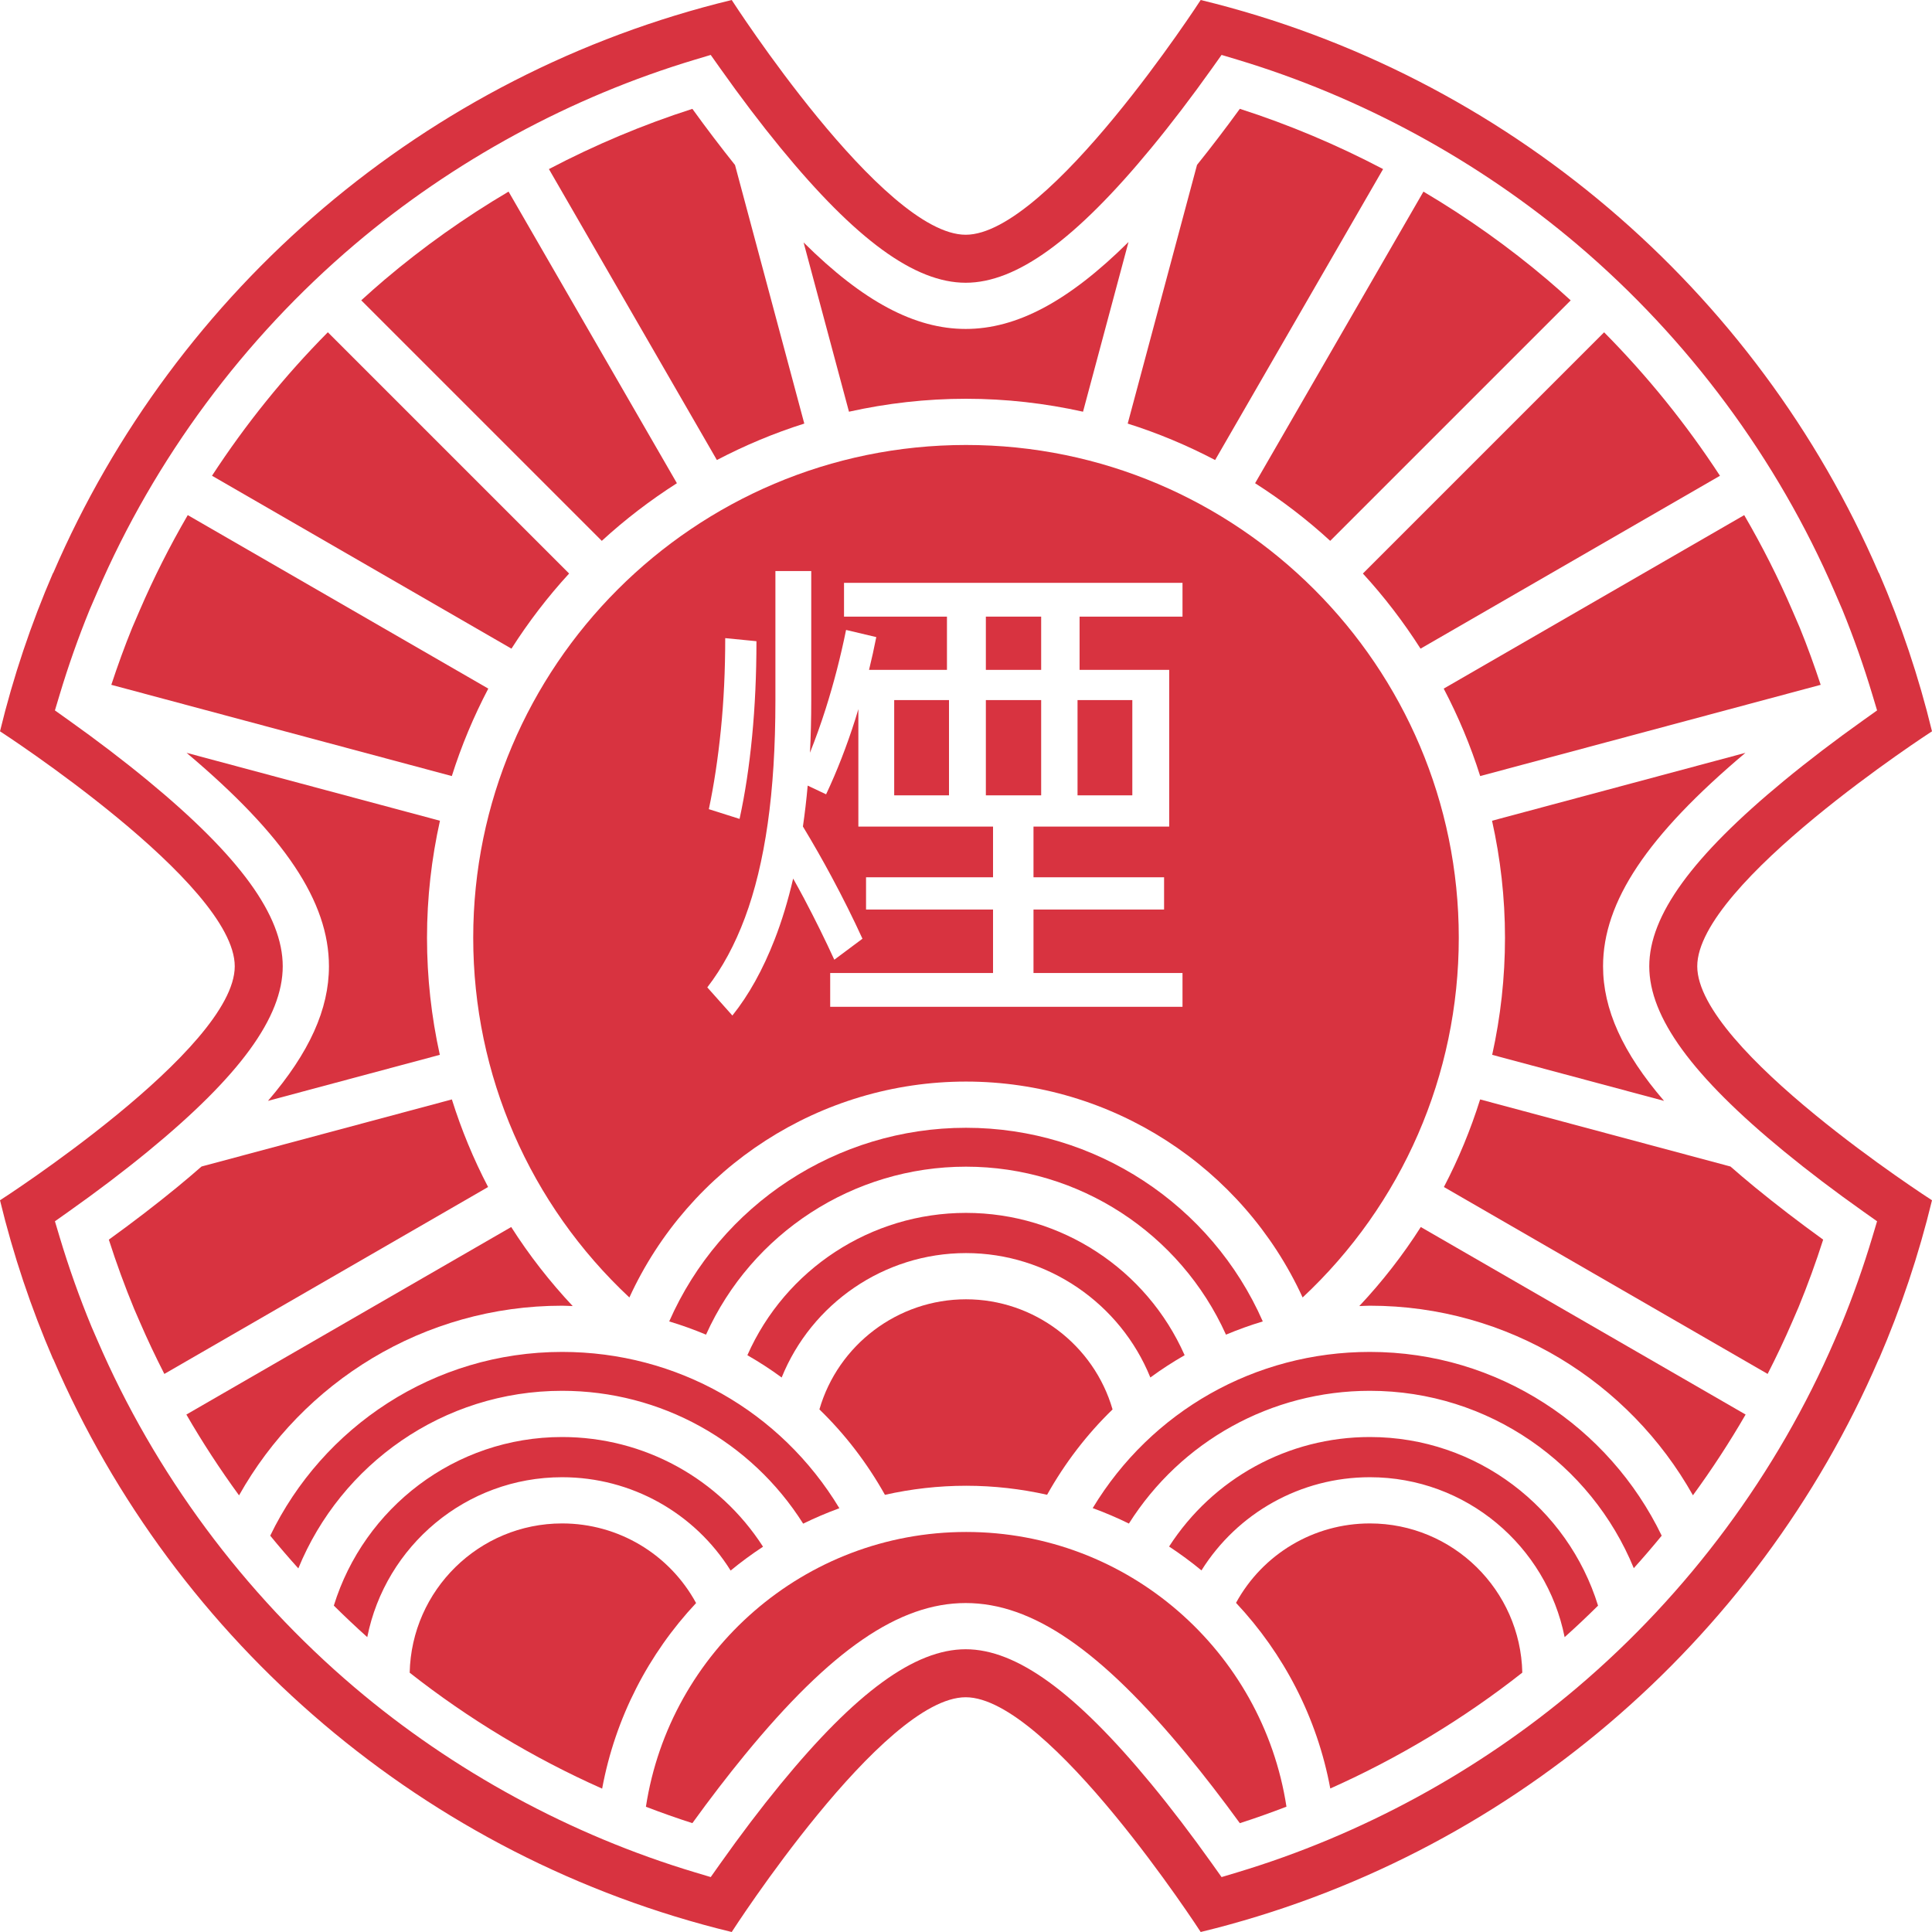 <?xml version="1.0" encoding="UTF-8"?> <svg xmlns="http://www.w3.org/2000/svg" width="160" height="160" viewBox="0 0 160 160" fill="none"><path d="M117.643 53.719L142.44 39.402C139.658 35.137 136.438 31.146 132.846 27.521L112.869 47.498C114.637 49.423 116.231 51.507 117.643 53.719Z" fill="#D83340"></path><path d="M120.81 77.661C120.81 55.158 102.503 36.851 80 36.851C57.497 36.851 39.19 55.158 39.19 77.661C39.19 89.038 43.876 99.742 52.122 107.452C57.077 96.651 67.943 89.571 80 89.571C92.057 89.571 102.923 96.651 107.878 107.452C116.124 99.742 120.81 89.038 120.81 77.661ZM59.699 60.438C59.939 58.063 60.06 55.533 60.06 52.847L62.646 53.102C62.646 55.873 62.526 58.502 62.286 60.989C62.046 63.478 61.699 65.754 61.247 67.817L58.703 67.012C59.127 65.005 59.459 62.813 59.699 60.438ZM97.93 51.066H89.406V55.476H96.828V68.454H85.59V72.652H96.404V75.324H85.59V80.582H97.93V83.381H68.753V80.582H82.239V75.324H71.722V72.652H82.239V68.454H74.054H71.086V58.728C71.001 59.008 70.92 59.29 70.831 59.569C70.124 61.789 69.319 63.86 68.414 65.782L66.889 65.061C66.786 66.231 66.652 67.358 66.494 68.447C67.317 69.809 68.114 71.202 68.88 72.631C69.814 74.37 70.662 76.073 71.425 77.741L69.093 79.48C68.329 77.812 67.495 76.123 66.591 74.412C66.294 73.852 65.992 73.304 65.686 72.76C65.259 74.592 64.749 76.275 64.152 77.805C63.177 80.307 62.01 82.406 60.653 84.102L58.575 81.77C59.819 80.158 60.858 78.236 61.692 76.002C62.526 73.769 63.156 71.168 63.58 68.199C64.004 65.23 64.216 61.838 64.216 58.021V47.292H67.184V58.021C67.184 59.512 67.148 60.95 67.078 62.338C67.538 61.182 67.971 59.981 68.372 58.721C69.05 56.586 69.615 54.402 70.068 52.169L72.57 52.762C72.392 53.675 72.188 54.579 71.97 55.476H78.423V51.066H69.898V48.267H97.93V51.066Z" fill="#D83340"></path><path d="M110.162 44.791L130.079 24.875C129.444 24.296 128.801 23.725 128.146 23.169C124.953 20.459 121.509 18.014 117.884 15.869L103.942 40.018C106.154 41.43 108.238 43.024 110.162 44.791Z" fill="#D83340"></path><path d="M56.058 40.018L42.117 15.868C38.487 18.013 35.04 20.458 31.845 23.169C31.192 23.724 30.551 24.294 29.917 24.871L49.838 44.791C51.762 43.024 53.846 41.429 56.058 40.018Z" fill="#D83340"></path><path d="M100.631 38.098L114.542 14.002C110.73 11.999 106.751 10.321 102.678 9.012C101.49 10.647 100.303 12.199 99.132 13.657L93.392 35.08C95.91 35.873 98.327 36.891 100.631 38.098Z" fill="#D83340"></path><path d="M66.608 35.079L60.871 13.665C59.704 12.205 58.522 10.652 57.339 9.014C53.259 10.323 49.275 12 45.459 14.003L59.369 38.097C61.673 36.891 64.091 35.873 66.608 35.079Z" fill="#D83340"></path><path d="M80 33.024C83.329 33.024 86.569 33.402 89.692 34.096L93.458 20.041C88.478 24.975 84.185 27.242 79.975 27.242C75.772 27.242 71.498 24.988 66.551 20.079L70.308 34.096C73.431 33.402 76.671 33.024 80 33.024Z" fill="#D83340"></path><path d="M78.592 57.978H74.054V65.867H78.592V57.978Z" fill="#D83340"></path><path d="M80 107.602C74.349 107.602 69.405 111.379 67.86 116.721C69.973 118.768 71.801 121.144 73.287 123.795C75.454 123.308 77.704 123.044 80.016 123.044C82.317 123.044 84.558 123.307 86.716 123.79C88.201 121.141 90.028 118.768 92.138 116.723C90.593 111.383 85.642 107.602 80 107.602Z" fill="#D83340"></path><path d="M98.106 112.232C94.961 105.12 87.879 100.446 80 100.446C72.121 100.446 65.039 105.121 61.895 112.232C62.873 112.796 63.824 113.408 64.734 114.079C67.206 107.965 73.21 103.775 80 103.775C86.779 103.775 92.793 107.967 95.267 114.078C96.177 113.407 97.127 112.796 98.106 112.232Z" fill="#D83340"></path><path d="M122.582 64.27L150.781 56.714C150.254 55.118 149.681 53.531 149.049 51.981L148.43 50.545C147.266 47.843 145.932 45.21 144.448 42.66L119.562 57.028C120.77 59.333 121.788 61.752 122.582 64.27Z" fill="#D83340"></path><path d="M124.637 77.661C124.637 80.96 124.272 84.207 123.576 87.357L137.809 91.17C134.366 87.165 132.758 83.569 132.758 80.024C132.758 74.679 136.412 69.2 144.55 62.346L123.565 67.97C124.259 71.093 124.637 74.333 124.637 77.661Z" fill="#D83340"></path><path d="M93.774 57.978H89.237V65.867H93.774V57.978Z" fill="#D83340"></path><path d="M86.225 51.066H81.645V55.476H86.225V51.066Z" fill="#D83340"></path><path d="M104.579 109.435C100.327 99.763 90.698 93.398 80 93.398C69.302 93.398 59.673 99.763 55.421 109.435C56.46 109.746 57.476 110.114 58.47 110.53C62.256 102.132 70.656 96.619 80 96.619C89.344 96.619 97.744 102.132 101.53 110.53C102.524 110.114 103.54 109.746 104.579 109.435Z" fill="#D83340"></path><path d="M86.225 57.978H81.645V65.867H86.225V57.978Z" fill="#D83340"></path><path d="M40.438 57.027L15.549 42.659C14.067 45.208 12.734 47.841 11.57 50.543L10.943 51.999C10.315 53.543 9.743 55.124 9.218 56.714L37.418 64.27C38.212 61.751 39.23 59.333 40.438 57.027Z" fill="#D83340"></path><path d="M113.448 119.008C106.665 119.008 100.449 122.445 96.819 128.077C97.749 128.689 98.644 129.348 99.5 130.054C102.479 125.298 107.71 122.337 113.448 122.337C121.423 122.337 128.073 128.042 129.576 135.581C130.522 134.736 131.443 133.864 132.344 132.972C129.848 124.897 122.331 119.008 113.448 119.008Z" fill="#D83340"></path><path d="M113.448 111.96C103.945 111.96 95.344 116.867 90.493 124.895C91.519 125.27 92.519 125.697 93.491 126.175C97.805 119.351 105.284 115.181 113.448 115.181C123.311 115.181 131.774 121.262 135.303 129.869C136.095 128.99 136.866 128.093 137.615 127.179C133.275 118.187 124.083 111.96 113.448 111.96Z" fill="#D83340"></path><path d="M113.448 126.164C108.787 126.164 104.564 128.711 102.362 132.742C106.3 136.937 109.078 142.232 110.168 148.115C115.835 145.589 121.209 142.35 126.071 138.52C125.92 131.683 120.322 126.164 113.448 126.164Z" fill="#D83340"></path><path d="M119.578 98.303L146.388 113.782C147.115 112.361 147.799 110.919 148.43 109.455L148.96 108.227C149.706 106.408 150.386 104.542 150.987 102.662C148.97 101.204 147.072 99.747 145.333 98.321C144.622 97.739 143.956 97.169 143.31 96.606L122.578 91.05C121.793 93.555 120.79 95.981 119.578 98.303Z" fill="#D83340"></path><path d="M112.572 108.163C112.864 108.155 113.154 108.133 113.448 108.133C124.926 108.133 134.945 114.474 140.202 123.834C141.773 121.681 143.232 119.45 144.564 117.146L117.664 101.617C116.184 103.94 114.481 106.129 112.572 108.163Z" fill="#D83340"></path><path d="M140.559 80.024C140.559 73.156 160 60.564 160 60.564C158.901 56.038 157.425 51.658 155.611 47.457H155.594C145.469 23.969 124.706 6.135 99.436 0C99.436 0 86.844 19.441 79.975 19.441C73.107 19.441 60.598 0 60.598 0C35.269 6.135 14.524 23.969 4.406 47.457H4.389C2.575 51.658 1.099 56.038 0 60.564C0 60.564 19.441 73.156 19.441 80.025C19.441 86.893 0 99.402 0 99.402C1.1 103.942 2.577 108.333 4.393 112.543H4.406C14.524 136.031 35.269 153.865 60.598 160C60.598 160 73.107 140.559 79.975 140.559C86.844 140.559 99.436 160 99.436 160C124.706 153.865 145.469 136.031 155.594 112.543H155.607C157.423 108.333 158.9 103.942 160 99.402C160 99.402 140.559 86.893 140.559 80.024ZM154.329 100.347L155.451 101.14L155.057 102.458C154.324 104.902 153.462 107.336 152.494 109.695L152.481 109.726L151.945 110.97C147.194 121.989 139.821 131.941 130.623 139.749C122.453 146.683 112.722 151.976 102.48 155.057L101.165 155.452L100.37 154.333C98.682 151.961 96.993 149.746 95.348 147.751C89.068 140.133 84.183 136.584 79.975 136.584C75.764 136.584 70.89 140.135 64.638 147.759C63.004 149.752 61.327 151.962 59.654 154.328L58.86 155.451L57.542 155.056C47.282 151.976 37.54 146.683 29.369 139.748C20.175 131.946 12.805 121.995 8.056 110.971L7.582 109.88C6.583 107.463 5.695 104.966 4.943 102.458L4.549 101.141L5.671 100.347C8.037 98.674 10.247 96.997 12.241 95.362C19.864 89.11 23.415 84.236 23.415 80.024C23.415 75.817 19.867 70.932 12.248 64.652C10.254 63.008 8.04 61.318 5.666 59.63L4.548 58.834L4.943 57.52C5.65 55.165 6.479 52.815 7.407 50.537L7.421 50.502L8.056 49.029C12.805 38.005 20.175 28.054 29.369 20.251C37.541 13.317 47.282 8.024 57.542 4.944L58.859 4.549L59.654 5.672C61.328 8.039 63.005 10.249 64.638 12.241C70.89 19.865 75.764 23.416 79.975 23.416C84.183 23.416 89.068 19.867 95.348 12.248C96.993 10.252 98.683 8.038 100.37 5.667L101.165 4.548L102.48 4.943C112.722 8.024 122.453 13.317 130.623 20.251C139.821 28.059 147.194 38.011 151.945 49.03L152.586 50.519C153.517 52.803 154.348 55.159 155.057 57.52L155.452 58.834L154.334 59.63C151.96 61.318 149.746 63.008 147.751 64.652C140.133 70.932 136.585 75.817 136.585 80.024C136.585 84.236 140.136 89.11 147.759 95.362C149.751 96.995 151.961 98.672 154.329 100.347Z" fill="#D83340"></path><path d="M80.016 126.871C66.604 126.871 55.465 136.76 53.492 149.628C54.764 150.115 56.046 150.571 57.339 150.985C58.795 148.97 60.252 147.073 61.679 145.332C68.811 136.636 74.454 132.757 79.975 132.757C85.489 132.757 91.141 136.631 98.301 145.317C99.739 147.061 101.207 148.964 102.678 150.988C103.976 150.57 105.263 150.112 106.539 149.621C104.563 136.756 93.425 126.871 80.016 126.871Z" fill="#D83340"></path><path d="M46.552 122.337C52.295 122.337 57.531 125.303 60.508 130.067C61.364 129.36 62.261 128.704 63.191 128.091C59.562 122.451 53.34 119.008 46.552 119.008C37.668 119.008 30.141 124.894 27.646 132.97C28.548 133.862 29.469 134.735 30.415 135.58C31.917 128.04 38.577 122.337 46.552 122.337Z" fill="#D83340"></path><path d="M46.552 126.164C39.676 126.164 34.077 131.685 33.928 138.526C38.799 142.359 44.185 145.6 49.867 148.127C50.954 142.249 53.716 136.952 57.647 132.758C55.448 128.718 51.22 126.164 46.552 126.164Z" fill="#D83340"></path><path d="M46.552 108.133C46.846 108.133 47.136 108.155 47.428 108.163C45.52 106.129 43.816 103.94 42.336 101.617L15.434 117.147C16.766 119.452 18.226 121.686 19.797 123.84C25.052 114.477 35.072 108.133 46.552 108.133Z" fill="#D83340"></path><path d="M35.363 77.661C35.363 74.332 35.741 71.092 36.435 67.97L15.45 62.346C23.587 69.2 27.242 74.679 27.242 80.024C27.242 83.568 25.634 87.164 22.191 91.17L36.424 87.357C35.728 84.207 35.363 80.96 35.363 77.661Z" fill="#D83340"></path><path d="M46.552 115.181C54.719 115.181 62.202 119.355 66.515 126.183C67.487 125.705 68.488 125.28 69.513 124.905C64.663 116.87 56.059 111.96 46.552 111.96C35.916 111.96 26.72 118.187 22.379 127.179C23.133 128.1 23.909 129.003 24.706 129.887C28.233 121.274 36.684 115.181 46.552 115.181Z" fill="#D83340"></path><path d="M37.422 91.05L16.691 96.605C16.044 97.169 15.378 97.738 14.667 98.321C12.926 99.749 11.029 101.205 9.013 102.662C9.633 104.602 10.338 106.527 11.112 108.401L11.568 109.452C12.2 110.917 12.884 112.36 13.611 113.783L40.422 98.303C39.21 95.981 38.208 93.555 37.422 91.05Z" fill="#D83340"></path><path d="M47.131 47.498L27.15 27.517C23.558 31.141 20.34 35.132 17.557 39.399L42.357 53.719C43.769 51.507 45.363 49.423 47.131 47.498Z" fill="#D83340"></path></svg> 
